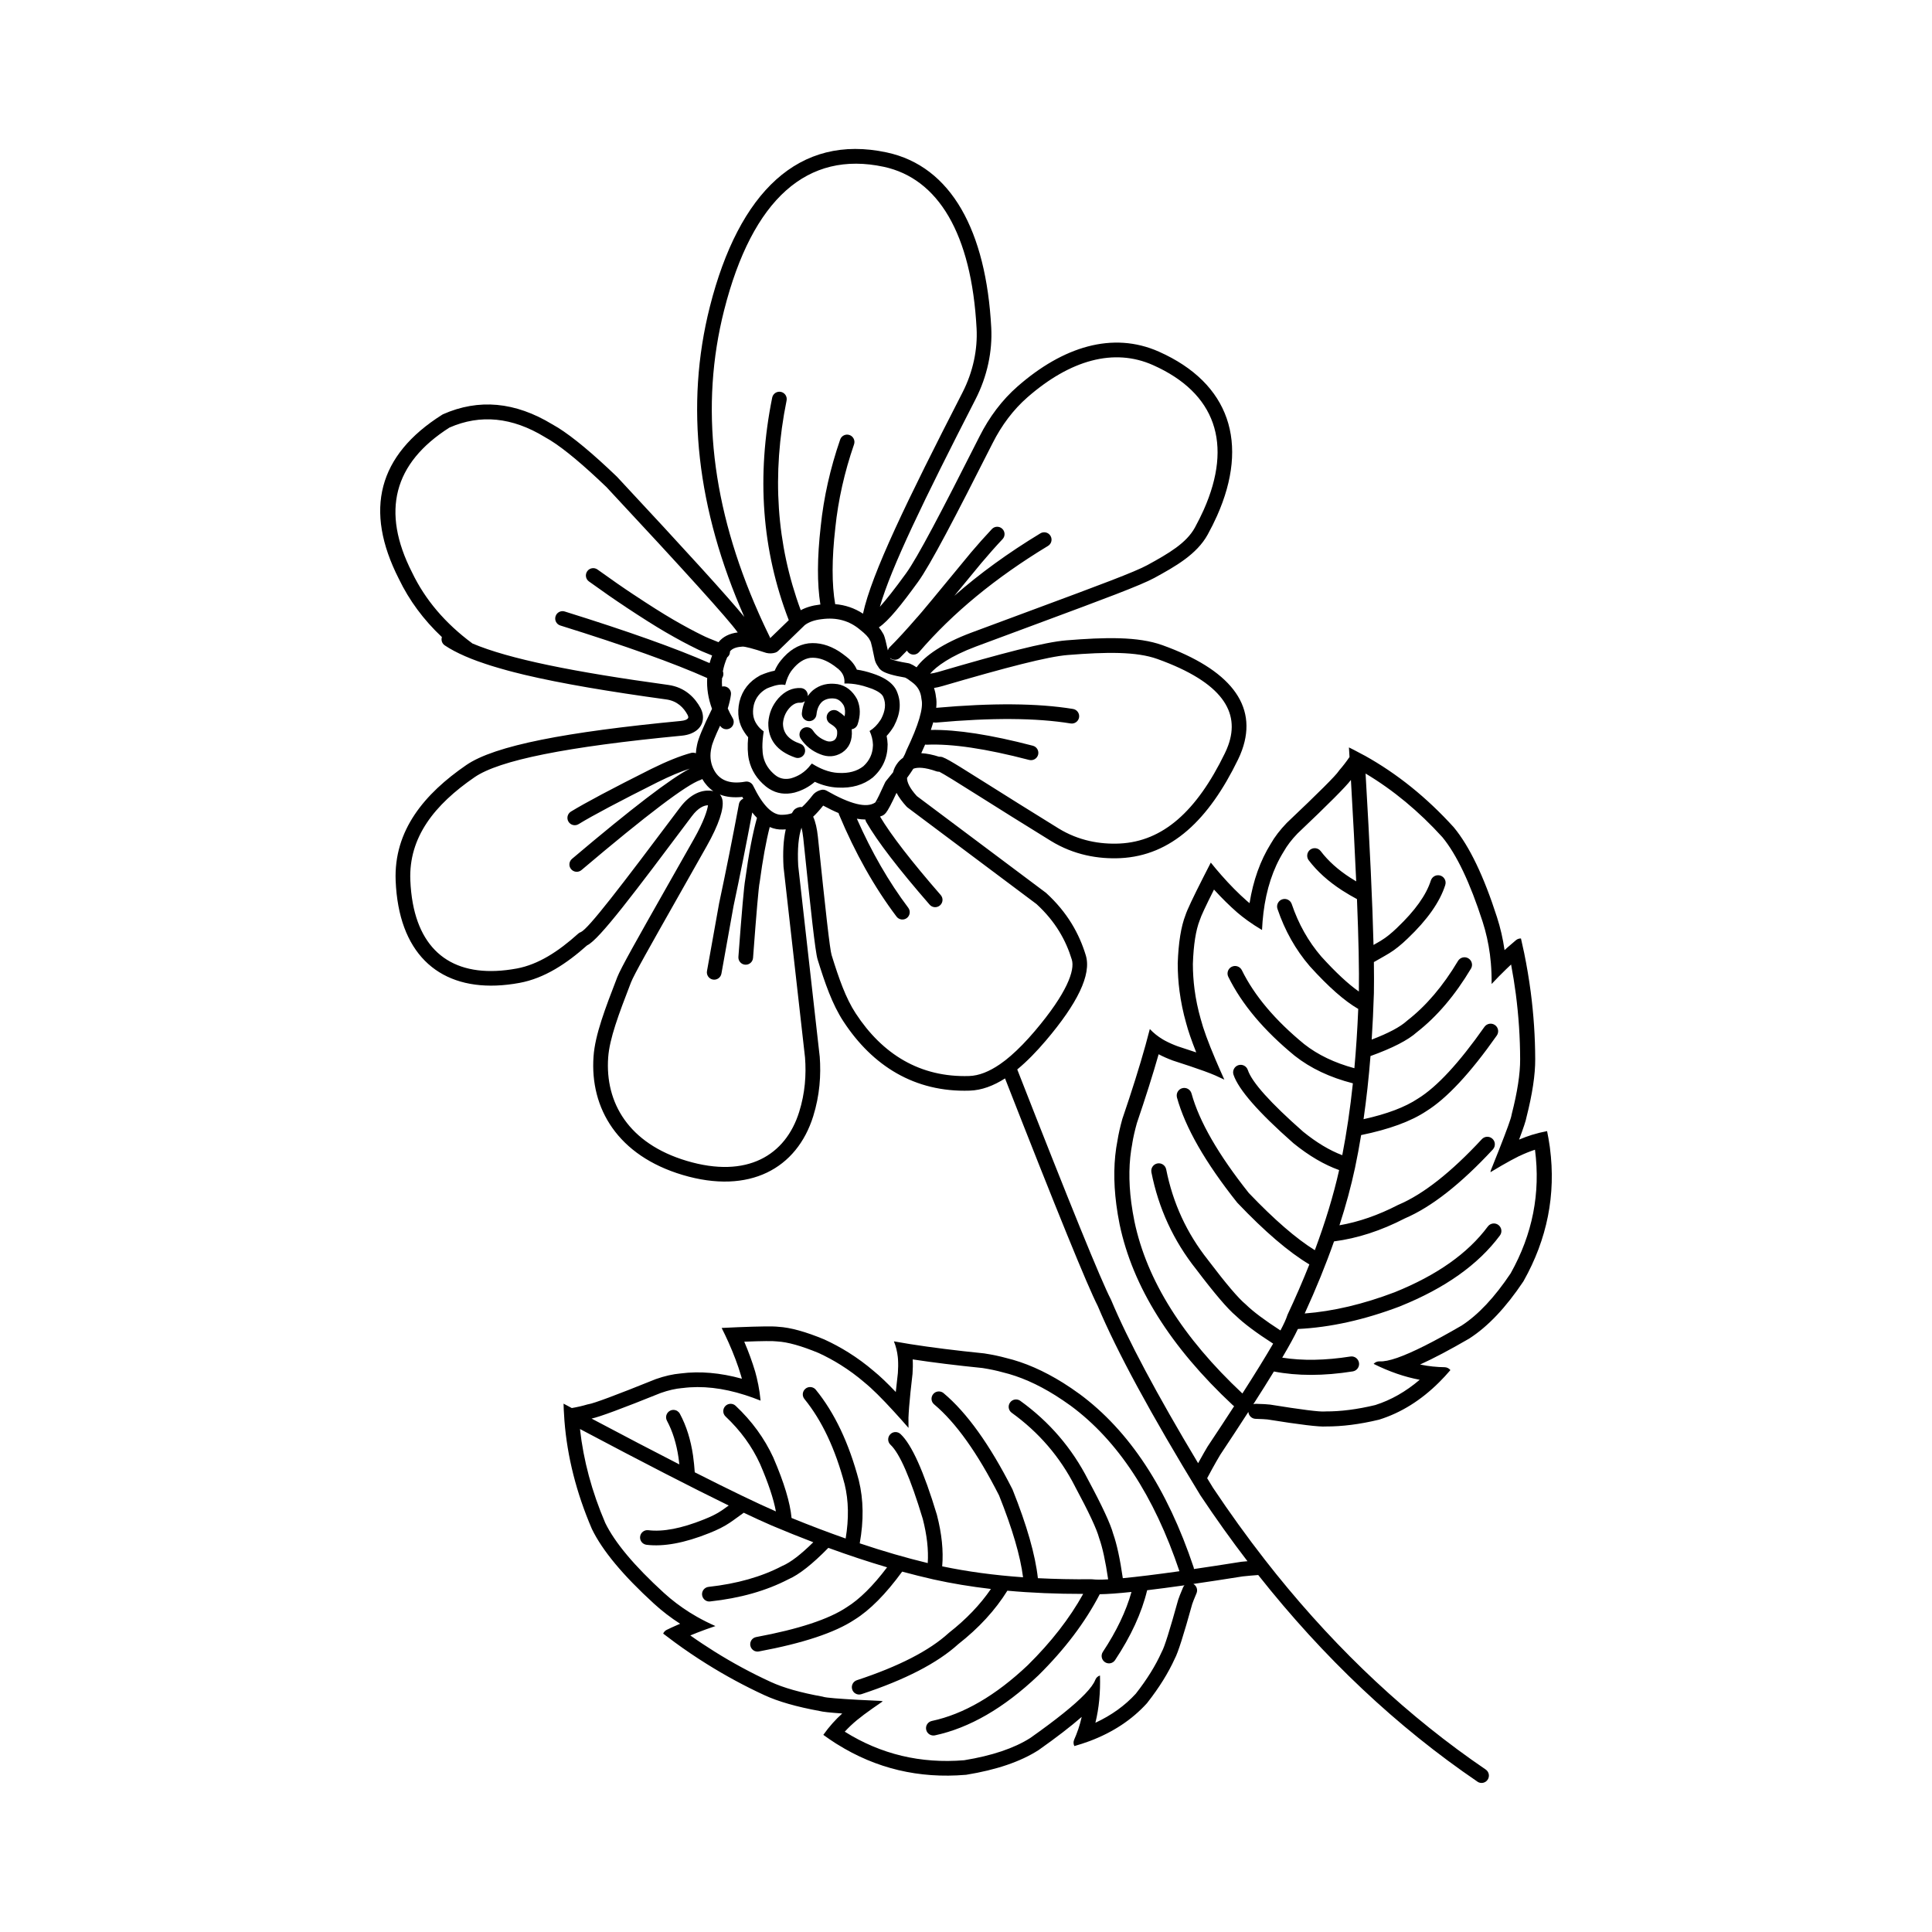 <?xml version="1.0" encoding="UTF-8"?>
<!-- Uploaded to: ICON Repo, www.iconrepo.com, Generator: ICON Repo Mixer Tools -->
<svg fill="#000000" width="800px" height="800px" version="1.1" viewBox="144 144 512 512" xmlns="http://www.w3.org/2000/svg">
 <g>
  <path d="m297.95 391.01-0.008 0.008z"/>
  <path d="m328.72 341.41 0.004-0.035 0.012-0.066z"/>
  <path d="m361.2 304.23 0.012-0.004h0.027z"/>
  <path d="m379.23 341.25c-0.031-0.762-0.113-1.504-0.262-2.219-0.039 0.039-0.078 0.07-0.121 0.109 0.039-0.035 0.082-0.074 0.121-0.109 0.723-0.777 1.371-1.652 1.953-2.633l0.035-0.082c1.664-3.164 1.922-6.129 0.789-8.914-0.496-1.305-1.492-2.41-2.973-3.336-0.973-0.613-2.16-1.141-3.559-1.594-1.406-0.48-2.781-0.816-4.137-1.008-0.535-1.246-1.426-2.375-2.676-3.344-0.715-0.582-1.422-1.102-2.129-1.551-2.656-1.664-5.309-2.348-7.949-2.082l-0.059 0.004c-2.754 0.359-5.195 1.879-7.32 4.527-0.629 0.758-1.18 1.668-1.652 2.727-1.145 0.211-2.391 0.609-3.734 1.191-0.051 0.023-0.102 0.055-0.152 0.078-2.844 1.551-4.648 3.844-5.426 6.875l-0.016 0.047c-0.695 3.148-0.242 5.883 1.371 8.207 0.281 0.43 0.59 0.848 0.934 1.227-0.211 2.332-0.148 4.328 0.207 5.996l0.016 0.035c0.625 2.754 2.102 5.074 4.43 6.981h0.004c0.316 0.254 0.629 0.48 0.961 0.684 1.988 1.25 4.227 1.57 6.711 0.965l0.07-0.023c2.008-0.566 3.762-1.508 5.269-2.816-0.32-0.145-0.641-0.305-0.953-0.469 0.316 0.164 0.641 0.32 0.949 0.461l0.004 0.008c2.035 0.926 4.051 1.434 6.031 1.52 3.75 0.211 6.867-0.695 9.352-2.68 0.023-0.031 0.059-0.051 0.082-0.082 2.555-2.316 3.824-5.199 3.828-8.629zm-6.418 5.801c-1.691 1.34-3.906 1.938-6.633 1.777l-0.023 0.004c-1.23-0.059-2.5-0.34-3.793-0.84-1.004-0.391-2.027-0.906-3.07-1.559-0.043-0.031-0.094-0.055-0.133-0.09-0.109 0.094-0.211 0.203-0.297 0.316-0.742 0.992-1.609 1.801-2.602 2.434 0 0 0.004-0.004 0.004 0-0.812 0.512-1.688 0.895-2.648 1.172-1.398 0.328-2.637 0.145-3.723-0.531-0.176-0.117-0.344-0.234-0.512-0.367-1.617-1.332-2.656-2.926-3.09-4.809-0.156-0.719-0.242-1.535-0.25-2.441l-0.004-0.012c-0.016-1.238 0.098-2.676 0.348-4.281-0.762-0.535-1.367-1.145-1.801-1.824l-0.043-0.059c-0.418-0.613-0.707-1.277-0.859-2.012l-0.004 0.004c-0.191-0.934-0.164-1.965 0.082-3.09 0.48-1.91 1.625-3.367 3.426-4.375 0.27-0.117 0.527-0.227 0.789-0.32 1.738-0.668 3.109-0.871 4.113-0.613 0.391-1.512 0.898-2.711 1.523-3.606l-0.004 0.004c0.109-0.152 0.223-0.301 0.344-0.438l0.035-0.051c1.457-1.816 3.039-2.859 4.738-3.102 1.758-0.168 3.586 0.336 5.5 1.535 0.566 0.344 1.141 0.766 1.727 1.25l0.035 0.023c0.09 0.07 0.168 0.129 0.246 0.203 1.176 1.012 1.684 2.281 1.539 3.789 1.254-0.043 2.547 0.078 3.867 0.359 0.773 0.164 1.566 0.383 2.356 0.656l0.035 0.016c1.141 0.363 2.051 0.758 2.727 1.18 0.715 0.441 1.168 0.922 1.359 1.422l0.012 0.059c0.699 1.676 0.492 3.562-0.605 5.664-0.078 0.117-0.145 0.23-0.215 0.348h-0.004c-0.781 1.219-1.73 2.184-2.859 2.879 0.551 1.133 0.852 2.352 0.898 3.656 0 0.102-0.004 0.191-0.012 0.285-0.082 2.121-0.922 3.922-2.519 5.383zm5.184-7.102c0.023-0.023 0.051-0.043 0.074-0.074h0.004c-0.023 0.027-0.047 0.047-0.078 0.074z"/>
  <path d="m371.13 329.28c-1.227-2.242-2.938-3.57-5.152-3.977l-0.062-0.004c-2.465-0.363-4.606 0.156-6.41 1.574-0.031 0.027-0.055 0.047-0.086 0.07-0.527 0.457-0.98 0.984-1.363 1.543 0-0.035 0.016-0.059 0.016-0.094 0.059-1.074-0.758-1.988-1.836-2.055-2.234-0.121-4.227 0.789-5.973 2.731l-0.02 0.027c-1.578 1.816-2.457 3.93-2.629 6.348-0.004 0.031-0.004 0.059-0.004 0.094-0.094 4.481 2.301 7.562 7.172 9.234 1.012 0.344 2.121-0.195 2.477-1.211 0.344-1.02-0.195-2.125-1.211-2.477-3.066-1.047-4.574-2.859-4.551-5.426 0.129-1.52 0.68-2.856 1.672-3.996 0.91-1.012 1.859-1.492 2.848-1.434 0.488 0.023 0.934-0.137 1.293-0.41-0.414 0.945-0.688 1.992-0.809 3.16-0.102 1.066 0.676 2.023 1.75 2.125 1.066 0.109 2.012-0.68 2.121-1.742 0.148-1.5 0.668-2.652 1.566-3.457 0.914-0.699 2.035-0.949 3.359-0.762 0.953 0.176 1.742 0.82 2.352 1.918 0.324 0.828 0.383 1.742 0.184 2.762-0.508-0.477-1.094-0.934-1.797-1.371-0.914-0.562-2.117-0.281-2.676 0.633-0.566 0.914-0.285 2.109 0.629 2.676 1.195 0.734 1.812 1.398 1.852 1.984l0.004 0.031c0.094 1.168-0.184 1.973-0.809 2.41-0.676 0.391-1.41 0.43-2.215 0.102l-0.039-0.016c-1.406-0.551-2.527-1.438-3.344-2.676-0.594-0.895-1.801-1.145-2.695-0.551-0.898 0.59-1.141 1.801-0.551 2.695 1.273 1.922 3 3.301 5.172 4.144 2.008 0.82 3.906 0.703 5.703-0.375l0.082-0.051c1.922-1.277 2.781-3.266 2.578-5.969-0.004-0.078-0.023-0.152-0.035-0.227 0.715-0.098 1.344-0.582 1.59-1.312 0.789-2.344 0.762-4.512-0.078-6.488-0.02-0.07-0.051-0.121-0.074-0.184z"/>
  <path d="m369.73 337.47v0.027l-0.004 0.008z"/>
  <path d="m361.39 343.9-0.02-0.016h-0.016z"/>
  <path d="m547.92 396.55c-0.266-1.277-0.547-2.559-0.848-3.844-0.473-0.02-0.953 0.137-1.348 0.469-0.738 0.625-1.48 1.254-2.211 1.898-0.262 0.234-0.523 0.48-0.789 0.719 0.031 0.211 0.059 0.414 0.09 0.621-0.031-0.207-0.059-0.41-0.09-0.621-0.43-3.008-1.102-5.934-2.016-8.754-3.492-10.863-7.297-18.781-11.414-23.758-0.02-0.023-0.039-0.051-0.059-0.07-7.16-7.887-15.031-14.219-23.625-18.996l0.004 0.012c-0.922-0.508-1.852-1.004-2.781-1.477-0.449-0.234-0.898-0.457-1.352-0.676 0.055 0.852 0.102 1.699 0.156 2.539-0.875 1.285-1.766 2.434-2.66 3.457-0.07 0.082-0.129 0.156-0.184 0.246-0.766 1.191-5.348 5.766-13.75 13.73l-0.062 0.062c-1.75 1.82-3.168 3.656-4.227 5.519-2.769 4.461-4.644 9.691-5.606 15.719-0.223-0.176-0.438-0.363-0.656-0.543-2.281-2.004-4.555-4.297-6.832-6.894-0.93-1.055-1.859-2.156-2.785-3.316-0.02 0.055-0.051 0.102-0.074 0.152-0.688 1.34-1.324 2.582-1.91 3.734-2.723 5.359-4.297 8.695-4.715 10.012-1.188 3.047-1.879 7.324-2.066 12.855l0.004 0.078c0 2.434 0.156 4.867 0.477 7.273 0.375 2.828 0.953 5.644 1.75 8.438 0.523 1.996 1.406 4.582 2.672 7.758v-0.004 0.004-0.004 0.004l0.008 0.008c-1.457-0.492-3.102-1.031-4.926-1.625-1.191-0.438-2.332-0.945-3.398-1.516-0.191-0.117-0.379-0.211-0.566-0.324-1.273-0.762-2.414-1.672-3.414-2.731-0.355 1.391-0.742 2.844-1.168 4.367-1.543 5.543-3.57 11.996-6.082 19.359-0.012 0.023-0.023 0.07-0.035 0.102-0.594 2.129-1.02 4.043-1.293 5.75-1.004 5.125-1.102 10.781-0.297 16.965 0.223 1.711 0.512 3.457 0.875 5.254l0.004 0.02c3.457 16.457 13.445 32.406 29.977 47.855 0.113 0.113 0.234 0.191 0.363 0.27-2.117 3.266-4.473 6.856-7.066 10.746-0.02 0.035-0.035 0.062-0.055 0.102-0.301 0.48-0.586 0.98-0.867 1.48-0.527 0.91-1.047 1.844-1.559 2.785-10.957-18.281-18.648-32.719-23.051-43.25-0.023-0.043-0.043-0.098-0.07-0.148-2.617-5.047-10.887-25.359-24.809-60.949 2.582-2.129 5.113-4.738 7.578-7.637 8.34-9.816 12.145-17.492 10.586-22.609-1.742-5.723-4.852-11.355-10.516-16.531-0.043-0.039-0.094-0.078-0.145-0.113l-34.109-25.551c-1.949-2.148-2.613-3.695-2.602-4.82 0.641-0.867 1.188-1.672 1.664-2.426 1.121-0.434 3.008-0.422 6.176 0.699 0.227 0.078 0.469 0.098 0.707 0.09 0.582 0.301 1.723 0.961 3.59 2.109 1.82 1.117 4.223 2.633 7.168 4.488 4.762 3 11.027 6.945 18.785 11.719 6.141 3.777 12.652 4.859 18.453 4.586 13.512-0.664 23.414-10.16 31.168-26.117 0.41-0.836 0.762-1.668 1.059-2.5 4.348-12.078-3.426-21.461-21.105-27.828-6.481-2.328-15.23-2.102-25.426-1.277-5.797 0.457-17.141 3.449-33.969 8.375-0.879 0.254-1.59 0.395-2.156 0.453 1.637-1.902 5.367-4.656 12.148-7.188 6.481-2.426 12.422-4.625 17.605-6.539 15.98-5.938 26.047-9.664 29.691-11.652 5.473-3 11.211-6.195 14.117-11.477 0.922-1.672 1.746-3.332 2.477-4.965 8.582-19.258 3.359-35.156-15.395-43.504-12.316-5.481-25.5-1.254-37.418 9.164-4.172 3.641-7.551 8.176-10.109 13.254-10.145 20.078-16.453 32.121-19.469 36.289-3.055 4.223-5.352 7.106-6.965 8.906 2.961-10.367 11.695-28.359 25.332-54.961 3.172-6.184 4.512-12.828 4.188-19.008-1.363-25.598-10.555-42.773-27.684-46.445-23.332-5.012-39.199 10.562-46.879 40.848-6.66 26.262-3.414 53.742 9.117 82.242-0.004 0.004-0.012-0.004-0.016-0.012 0.031 0.078 0.074 0.164 0.102 0.242-0.031-0.078-0.074-0.168-0.102-0.246-4.148-5.094-15.379-17.453-33.691-37.094-0.023-0.031-0.043-0.051-0.07-0.07-6.402-6.144-11.598-10.461-15.578-12.961-0.543-0.336-1.062-0.641-1.555-0.91-9.824-5.953-19.469-6.84-28.941-2.652-0.09 0.035-0.172 0.082-0.25 0.145-16.934 10.695-20.742 25.195-11.445 43.477 2.742 5.703 6.535 10.84 11.395 15.414l0.012 0.004c-0.254 0.801 0.016 1.703 0.754 2.203 1.484 1 3.281 1.953 5.383 2.867 0.004-0.004 0.004 0 0.016 0.012 0.082 0.035 0.168 0.062 0.25 0.098 0.355 0.148 0.703 0.301 1.074 0.449 0.145 0.059 0.277 0.109 0.422 0.172 1.004 0.395 2.062 0.781 3.188 1.152 0.156 0.059 0.324 0.117 0.488 0.168 0.418 0.137 0.852 0.281 1.277 0.418 0.184 0.055 0.363 0.117 0.543 0.168 0.523 0.164 1.055 0.324 1.594 0.477 0.082 0.023 0.164 0.051 0.246 0.07 0.633 0.191 1.273 0.367 1.934 0.547 0.176 0.055 0.348 0.094 0.523 0.145 0.5 0.133 1.02 0.27 1.543 0.402 0.207 0.055 0.414 0.109 0.621 0.152 0.566 0.148 1.141 0.281 1.73 0.434 0.098 0.016 0.203 0.043 0.309 0.07l-0.004 0.004c9.855 2.332 22.395 4.438 37.551 6.523 2.941 0.398 4.644 2.199 5.664 4.098 0.129 0.246 0.176 0.438 0.188 0.566 0.004 0.012 0.207 0.832-2.027 1.047-30.32 2.906-49.254 6.496-56.805 11.684-11.051 7.59-19.254 17.285-18.715 30.688 0.098 2.332 0.336 4.535 0.723 6.609 3.039 16.5 15.07 23.578 32.102 20.43 6.613-1.219 12.48-5.106 17.898-9.938 0.02-0.012 0.043-0.02 0.059-0.031 3.188-1.535 12.316-13.672 27.691-34.18 1.711-2.289 3.238-2.902 4.301-2.926-0.172 1.293-1.059 4.223-3.731 8.945-2.785 4.934-5.258 9.309-7.5 13.238-7.449 13.152-11.875 20.965-12.809 23.371-3.211 8.309-5.891 15.277-6.293 21.004-0.992 13.816 6.453 26.297 23.598 31.41 17.73 5.277 30.297-1.719 34.617-15.551 1.73-5.543 2.098-10.898 1.723-15.863l-0.016-0.074-5.684-50.461c-0.246-4.469 0.098-7.773 0.871-10.086 0.172 0.684 0.344 1.586 0.469 2.75 2.008 19.344 3.18 30.184 3.797 32.168 1.93 6.215 3.856 11.871 6.844 16.43 7.695 11.773 18.879 18.824 33.445 18.348 3.203-0.094 6.336-1.289 9.391-3.242v0.004l-0.004 0.004c13.703 35.016 21.898 55.117 24.574 60.309 5.004 11.941 14.074 28.68 27.219 50.207l0.043 0.059c4.012 6.016 8.145 11.805 12.41 17.367h-0.004c-0.566 0.051-1.121 0.098-1.676 0.152-0.035 0.004-0.062 0.02-0.102 0.02-4.5 0.715-8.633 1.352-12.395 1.898-0.012-0.145-0.039-0.285-0.082-0.43-6.992-20.91-17.078-36.246-30.27-45.977l-0.012-0.004c-1.445-1.055-2.879-2.023-4.305-2.922-5.152-3.219-10.203-5.426-15.16-6.609-1.617-0.449-3.492-0.848-5.617-1.18-0.039-0.012-0.074-0.012-0.109-0.02-7.547-0.762-14.09-1.586-19.621-2.457-1.523-0.242-2.977-0.496-4.344-0.738 0.531 1.312 0.871 2.695 1.027 4.129 0.023 0.211 0.039 0.422 0.055 0.629 0.074 1.188 0.059 2.391-0.031 3.637-0.223 1.855-0.402 3.539-0.555 5.027-2.297-2.406-4.231-4.25-5.801-5.519-2.144-1.84-4.398-3.492-6.762-4.973-2.004-1.25-4.09-2.383-6.25-3.371l-0.07-0.039c-4.973-2.07-9.055-3.199-12.234-3.379-1.332-0.168-4.93-0.121-10.785 0.113-1.258 0.055-2.613 0.117-4.082 0.188-0.055 0-0.109 0.004-0.164 0.004 0.648 1.289 1.254 2.559 1.816 3.812 1.371 3.07 2.488 6.016 3.324 8.852 0.078 0.262 0.152 0.531 0.223 0.793h-0.004c-5.723-1.578-11.121-2.051-16.203-1.398-2.082 0.184-4.289 0.684-6.602 1.5l-0.082 0.031c-10.469 4.223-16.395 6.426-17.75 6.621-0.094 0.016-0.195 0.031-0.289 0.059-1.27 0.383-2.652 0.703-4.148 0.961-0.723-0.391-1.453-0.777-2.184-1.168 0.012 0.492 0.02 0.973 0.051 1.473l-0.004 0.004c0.043 1.02 0.109 2.031 0.188 3.059 0.742 9.543 3.164 19.09 7.254 28.629 0.012 0.031 0.02 0.059 0.035 0.078 2.742 5.668 8.215 12.254 16.434 19.758 2.137 1.957 4.441 3.731 6.938 5.332 0.172 0.109 0.344 0.223 0.516 0.324-0.172-0.102-0.344-0.215-0.516-0.324-0.32 0.137-0.633 0.27-0.953 0.414-0.871 0.379-1.727 0.766-2.578 1.188-0.453 0.211-0.781 0.574-0.965 1.004 1.012 0.781 2.035 1.555 3.059 2.301 2.769 2.031 5.598 3.945 8.477 5.742 4.949 3.094 10.047 5.856 15.316 8.285 3.637 1.676 8.5 3.074 14.602 4.184 0.754 0.215 2.75 0.434 5.992 0.66l0.004 0.004c-0.914 0.828-1.777 1.703-2.59 2.609 0 0.004 0 0.004 0.004 0.004h-0.004c-0.84 0.945-1.629 1.93-2.352 2.957-0.023 0.031-0.043 0.07-0.062 0.094 1.062 0.777 2.129 1.5 3.203 2.195 0.152 0.09 0.305 0.188 0.449 0.277 10.309 6.453 21.672 9.16 34.094 8.113 0.055-0.004 0.102-0.016 0.152-0.016 7.981-1.301 14.355-3.469 19.125-6.527l0.074-0.051c4.648-3.277 8.438-6.199 11.371-8.754h0.004c-0.262 1.152-0.574 2.273-0.941 3.356-0.004 0.004-0.012 0.004-0.012 0.004-0.309 0.922-0.66 1.805-1.047 2.68-0.25 0.562-0.211 1.188 0.055 1.691 1.383-0.395 2.723-0.836 4.012-1.309 6.199-2.328 11.281-5.688 15.242-10.07 0.035-0.035 0.059-0.062 0.082-0.109 3.129-3.984 5.559-7.891 7.281-11.699 0.82-1.477 2.356-6.293 4.613-14.445 0.133-0.43 0.516-1.391 1.141-2.875 0.375-0.891 0.043-1.902-0.754-2.406-0.035-0.02-0.062-0.039-0.09-0.055 3.945-0.57 8.309-1.238 13.078-1.996 1.352-0.145 2.727-0.266 4.117-0.367 17.363 21.957 36.723 40.207 58.094 54.758 0.023 0.016 0.039 0.031 0.062 0.051 0.879 0.547 2.047 0.316 2.637-0.555 0.609-0.891 0.379-2.102-0.512-2.711-20.344-13.855-38.859-31.133-55.543-51.828-0.984-1.234-1.973-2.484-2.957-3.738-4.738-6.082-9.324-12.441-13.762-19.094-0.531-0.867-1.031-1.699-1.551-2.543 0.453-0.852 0.906-1.699 1.367-2.535 0.688-1.25 1.391-2.481 2.102-3.672 2.746-4.133 5.231-7.91 7.449-11.359 0 0.039 0.012 0.074 0.016 0.109 0.121 0.961 0.93 1.707 1.918 1.727 1.652 0.055 2.707 0.109 3.164 0.168 8.582 1.379 13.727 1.996 15.449 1.855 4.289 0.016 8.965-0.57 14.027-1.789 0.043-0.004 0.09-0.023 0.133-0.035 5.789-1.82 11.086-5.137 15.898-9.934 1-0.992 1.977-2.055 2.938-3.18-0.355-0.461-0.922-0.758-1.555-0.766-0.973-0.012-1.953-0.062-2.941-0.172l-0.004-0.004c-0.004 0.004-0.012 0.012-0.012 0.012-1.172-0.121-2.348-0.297-3.527-0.547l-0.004-0.012 0.004 0.012c3.637-1.648 7.977-3.945 13.023-6.875l0.07-0.051c4.894-3.144 9.645-8.172 14.254-15.059 0.031-0.043 0.055-0.09 0.078-0.129 6.277-11.148 8.605-22.906 6.992-35.277-0.031-0.176-0.051-0.355-0.074-0.535-0.184-1.301-0.414-2.609-0.684-3.93-0.035 0.012-0.07 0.016-0.109 0.023-1.27 0.234-2.523 0.551-3.758 0.93l-0.012 0.004 0.004-0.012c-1.195 0.375-2.371 0.809-3.543 1.305 1.172-3.129 1.82-5.086 1.945-5.875 1.57-6.164 2.348-11.301 2.328-15.41-0.016-5.949-0.414-11.883-1.188-17.82-0.453-3.449-1.035-6.906-1.738-10.352zm-169.11-45.586c-0.109 0.145-0.203 0.285-0.281 0.449-1.258 2.793-2.117 4.551-2.574 5.258-0.023 0.004-0.051 0.02-0.07 0.031-2.238 1.496-6.523 0.438-12.828-3.164-0.422-0.242-0.922-0.316-1.387-0.215-0.773 0.176-1.438 0.527-1.996 1.055-0.07 0.074-0.129 0.137-0.195 0.215-1.094 1.422-2.082 2.504-2.938 3.281-0.156-0.016-0.32-0.02-0.488-0.004-0.531 0.059-0.984 0.266-1.352 0.531-0.184 0.129-0.336 0.297-0.453 0.48-0.145 0.207-0.27 0.418-0.398 0.633-0.707 0.25-1.531 0.402-2.5 0.418h-0.059c-2.566 0.129-5.137-2.43-7.703-7.723-0.383-0.781-1.234-1.215-2.098-1.059-4.262 0.762-7.098-0.434-8.516-3.598-0.738-1.652-0.887-3.445-0.441-5.387 0.012-0.039 0.016-0.074 0.02-0.098 0.164-0.945 0.93-2.863 2.281-5.75 0.551 0.914 1.73 1.215 2.648 0.68 0.934-0.547 1.238-1.746 0.695-2.66-0.512-0.875-0.941-1.727-1.312-2.578 0.402-1.32 0.699-2.535 0.84-3.66 0.152-1.055-0.59-2.043-1.656-2.188-0.234-0.035-0.469-0.016-0.688 0.039-0.059-0.742-0.062-1.48-0.012-2.219 0.062-0.09 0.121-0.191 0.172-0.301 0.242-0.508 0.234-1.059 0.051-1.535 0.227-1.238 0.609-2.465 1.141-3.695 0.27-0.203 0.492-0.488 0.625-0.82 0.078-0.23 0.117-0.469 0.117-0.688 0.031-0.059 0.055-0.113 0.082-0.168 0.59-0.66 1.578-1.047 2.973-1.137 0.148-0.012 0.285-0.023 0.41-0.07-0.07 0.031-0.129 0.035-0.172 0.035 0.699-0.023 2.762 0.508 6.176 1.629 0.062 0.023 0.121 0.039 0.184 0.055 0.82 0.184 1.609 0.156 2.363-0.082 0.285-0.094 0.547-0.246 0.762-0.461l7.051-6.84c1.105-0.828 2.574-1.344 4.414-1.559l0.055-0.004c3.945-0.543 7.344 0.391 10.184 2.801l0.062 0.051c1.34 1.055 2.168 1.934 2.504 2.672 0.055 0.113 0.113 0.215 0.188 0.324 0.215 0.566 0.59 2.18 1.121 4.856 0.016 0.051 0.031 0.094 0.039 0.148 0.172 0.621 0.477 1.207 0.887 1.758 0.203 0.391 0.508 0.727 0.926 1.023 0.973 0.699 3.055 1.312 6.199 1.844 0.453 0.207 1.047 0.602 1.805 1.195l0.07 0.055c1.453 1.055 2.269 2.481 2.445 4.297 0.004 0.078 0.02 0.164 0.035 0.246 0.543 2.281-0.793 6.766-3.969 13.426-0.035 0.078-0.07 0.152-0.094 0.227-0.168 0.523-0.457 1.133-0.852 1.824-0.492 0.34-0.953 0.746-1.352 1.266-0.66 0.832-1.066 1.691-1.277 2.566-0.57 0.715-1.18 1.477-1.863 2.293zm-2.578 5.566c0.359-0.211 0.781-0.227 1.254-0.074-0.41-0.117-0.848-0.094-1.254 0.074zm-0.773-41.953c-0.316-0.152-0.551-0.34-0.703-0.566 0.188 0.238 0.422 0.434 0.703 0.566zm15.766 30.906 0.004-0.004-0.004 0.004zm1.348 2.883c0.016 0 0.035 0.012 0.055 0.02-0.301-0.047-0.398-0.145-0.055-0.02zm2.242-1.902c-0.016-0.152-0.035-0.309-0.078-0.457 0.016 0.055 0.062 0.227 0.078 0.457zm-0.016 0.324c0-0.023 0.012-0.043 0.012-0.062-0.004 0.008-0.012 0.039-0.012 0.062zm32.145-29.203c10.312-0.828 18.23-0.941 23.797 1.062 17.293 6.219 21.91 14.105 18.762 22.848-0.246 0.688-0.547 1.398-0.895 2.117-7.519 15.457-16.457 23.363-27.852 23.93-5.18 0.246-10.879-0.719-16.23-4.004-7.738-4.773-13.988-8.707-18.75-11.703-2.941-1.859-5.359-3.371-7.199-4.508-2.199-1.352-3.871-2.344-4.734-2.641 0.266 0.094-0.289-0.191-1.012-0.152-1.629-0.527-3.211-0.859-4.684-0.934 0.359-0.789 0.699-1.547 1.02-2.277 0.137 0.023 0.285 0.039 0.43 0.031 6.672-0.297 15.723 1.055 27.133 4.035 1.043 0.27 2.106-0.344 2.387-1.387 0.266-1.043-0.359-2.106-1.398-2.375-11.109-2.902-20.121-4.301-27.031-4.191 0.242-0.703 0.457-1.379 0.645-2.023 0.234 0.074 0.492 0.109 0.754 0.078 14.66-1.328 26.539-1.254 35.645 0.234 1.059 0.168 2.062-0.551 2.238-1.613 0.168-1.059-0.551-2.062-1.613-2.231-9.352-1.531-21.43-1.617-36.246-0.301 0.121-1.145 0.094-2.141-0.082-2.988-0.09-0.809-0.262-1.559-0.496-2.277 0.688-0.102 1.426-0.266 2.223-0.5 16.992-4.969 27.887-7.805 33.191-8.23zm-39.645-19.395c3.242-4.488 9.727-16.91 19.785-36.812 2.367-4.684 5.453-8.812 9.199-12.09 11.312-9.883 22.902-13.152 33.27-8.535 16.586 7.375 21.234 20.859 13.441 38.371-0.684 1.523-1.461 3.09-2.332 4.684-2.254 4.109-6.867 6.809-12.574 9.934-3.312 1.816-12.965 5.402-29.184 11.418-5.211 1.922-11.086 4.102-17.609 6.539-7.359 2.762-12.234 6.098-14.391 9.145-0.648-0.438-1.234-0.762-1.75-0.969-0.133-0.055-0.266-0.09-0.402-0.113-2.562-0.418-4.133-0.801-4.727-1.156-0.035-0.051-0.059-0.094-0.098-0.145-0.031-0.039-0.059-0.082-0.074-0.117 0.754 0.684 1.93 0.68 2.672-0.059 0.586-0.574 1.195-1.207 1.836-1.871 0.109 0.223 0.262 0.418 0.469 0.594 0.809 0.699 2.035 0.605 2.742-0.207 8.898-10.355 20.285-19.73 34.164-28.129 0.922-0.555 1.211-1.75 0.648-2.676-0.555-0.922-1.75-1.211-2.668-0.656-8.508 5.152-16.109 10.668-22.805 16.555 2.004-2.422 4.418-5.352 7.258-8.809l-0.016 0.023c1.855-2.199 3.695-4.281 5.539-6.238 0.734-0.777 0.695-2.016-0.09-2.746-0.781-0.738-2.016-0.703-2.75 0.09-1.879 2.004-3.777 4.133-5.676 6.371l-0.016 0.031c-8.793 10.691-13.473 16.336-14.051 16.93 0 0 0.004 0 0-0.012-0.035 0.043-0.074 0.082-0.109 0.121-2.75 3.18-5.156 5.801-7.223 7.863-0.242 0.246-0.398 0.527-0.488 0.84-0.461-2.16-0.82-3.543-1.086-4.144-0.082-0.176-0.184-0.336-0.281-0.488-0.254-0.461-0.594-0.961-1.012-1.469 2.531-1.668 6.019-6.035 10.387-12.066zm-51.395-71.992c7.504-29.578 22.117-42.32 42.293-37.996 14.402 3.086 23.273 17.707 24.609 42.852 0.289 5.492-0.895 11.445-3.766 17.027-14.637 28.539-24.055 47.941-26.336 58.547-2.234-1.465-4.688-2.301-7.371-2.523-0.914-5.25-0.906-11.973 0.031-20.18v-0.023c0.766-7.391 2.426-14.77 4.969-22.145 0.348-1.012-0.191-2.125-1.211-2.477-1.008-0.344-2.121 0.188-2.469 1.211-2.637 7.656-4.359 15.316-5.156 23.012l0.004-0.016c-0.949 8.289-0.973 15.188-0.09 20.723-0.062 0.012-0.129 0.012-0.195 0.016-1.918 0.223-3.59 0.719-5.012 1.484-6.453-17.441-7.723-35.969-3.75-55.57 0.211-1.055-0.469-2.082-1.52-2.293-1.055-0.211-2.078 0.469-2.293 1.52-4.207 20.809-2.746 40.469 4.394 58.98l-4.922 4.762c-0.02-0.09-0.051-0.168-0.082-0.242-0.383-0.789-0.758-1.574-1.133-2.352-0.188-0.406-0.379-0.797-0.566-1.207-0.234-0.508-0.473-1.02-0.699-1.52-0.191-0.434-0.391-0.867-0.582-1.301-12.465-28.07-15.605-54.848-9.148-80.289zm-11.691 131.8c-15.98 21.305-24.207 32.031-26.262 33.008-0.004 0.012 0.035-0.012 0.109-0.035-0.305 0.074-0.582 0.227-0.816 0.441-5.289 4.769-10.602 8.195-16.277 9.25-15.246 2.812-24.973-3.234-27.57-17.309-0.344-1.879-0.566-3.891-0.656-6.066-0.457-11.414 6.41-20.031 17.027-27.32 6.535-4.496 24.273-8.074 54.973-11.012 3.301-0.316 5.832-2.215 5.535-5.293-0.07-0.719-0.301-1.41-0.633-2.031-1.402-2.621-4.023-5.496-8.562-6.121-25.031-3.434-42.176-6.867-51.871-10.977-7.211-5.328-12.543-11.598-16.004-18.824l-0.023-0.043c-8.211-16.137-4.898-28.918 9.922-38.355 8.207-3.598 16.621-2.754 25.25 2.496 0.035 0.02 0.059 0.031 0.082 0.051 0.453 0.242 0.93 0.527 1.426 0.832 3.723 2.328 8.68 6.469 14.875 12.41 20.715 22.207 32.254 34.984 34.648 38.348 0.035 0.051 0.082 0.098 0.133 0.148-2.219 0.281-3.91 1.125-5.078 2.559-0.004 0.004-0.012 0.023-0.023 0.031-2.027-0.789-3.457-1.391-4.269-1.82l-0.055-0.023c-2.18-1.059-4.746-2.441-7.703-4.152h0.004c-2.805-1.633-6.269-3.824-10.383-6.559h-0.012c-2.742-1.812-5.953-4.039-9.648-6.699-0.871-0.629-2.09-0.434-2.715 0.438-0.625 0.875-0.438 2.086 0.438 2.715 3.734 2.695 6.996 4.953 9.781 6.785 0 0.012 0.004 0.012 0.004 0.012h-0.004c4.184 2.769 7.703 5 10.574 6.672l0.012 0.004c3.035 1.762 5.691 3.188 7.961 4.285l-0.051-0.023c0.891 0.461 2.348 1.094 4.367 1.891-0.254 0.668-0.48 1.344-0.664 2.016-8.871-3.906-21.664-8.461-38.395-13.676-1.027-0.32-2.117 0.25-2.434 1.285-0.32 1.027 0.25 2.117 1.277 2.43 17.191 5.359 30.16 10.004 38.914 13.918-0.156 2.699 0.27 5.418 1.277 8.168-2.356 4.773-3.676 7.965-3.961 9.539-0.172 0.758-0.27 1.5-0.316 2.231-0.379-0.156-0.82-0.207-1.254-0.094-2.938 0.797-6.465 2.219-10.582 4.254h-0.004c-10.367 5.199-17.457 8.965-21.277 11.301-0.91 0.566-1.199 1.762-0.641 2.676 0.566 0.922 1.758 1.207 2.676 0.645 3.723-2.281 10.723-5.988 20.988-11.141l-0.004 0.004c3.258-1.613 6.082-2.801 8.508-3.578-5.004 2.555-15.41 10.52-31.238 23.918-0.82 0.695-0.922 1.918-0.234 2.734 0.703 0.82 1.922 0.93 2.75 0.23 17.34-14.68 27.852-22.641 31.539-23.887 0.164-0.055 0.316-0.145 0.457-0.242 0.797 1.352 1.77 2.426 2.934 3.211-2.926-0.621-6.148 0.781-8.82 4.348zm27.438 15.809 5.691 50.465c0.348 4.562 0.012 9.402-1.551 14.391-3.59 11.512-13.805 17.742-29.789 12.984-15.457-4.609-21.684-15.477-20.828-27.406 0.355-5.008 2.746-11.352 6.035-19.871 0.797-2.055 4.984-9.457 12.57-22.852 2.195-3.887 4.742-8.379 7.492-13.254 3.199-5.652 4.648-10.012 4.168-12.32-0.082-0.402-0.277-0.934-0.664-1.387 1.688 0.668 3.672 0.875 5.953 0.633 0.082 0.152 0.172 0.305 0.254 0.469-0.582 0.242-1.031 0.758-1.16 1.434-1.648 8.816-3.394 17.586-5.25 26.297l-0.012 0.062-3.203 17.891c-0.191 1.047 0.512 2.066 1.57 2.254 1.062 0.184 2.07-0.516 2.258-1.574l3.199-17.852c1.75-8.23 3.398-16.527 4.969-24.855 0.414 0.523 0.828 1.004 1.254 1.426-1.152 4.133-2.195 9.59-3.121 16.41-0.301 1.566-0.906 8.363-1.801 20.418-0.082 1.078 0.719 2.008 1.789 2.086 1.074 0.082 2.004-0.723 2.09-1.797 0.906-12.184 1.492-18.84 1.742-19.984 0.016-0.059 0.023-0.109 0.031-0.168 0.797-5.914 1.676-10.754 2.648-14.535 1.117 0.488 2.277 0.715 3.484 0.66 0.262-0.016 0.512-0.02 0.762-0.035-0.633 2.769-0.801 6.102-0.59 9.895 0.008 0.043 0.016 0.078 0.008 0.117zm49.188 55.348c-13 0.414-22.984-5.762-30.07-16.602-2.641-4.035-4.438-9.191-6.383-15.445-0.469-1.5-1.594-11.672-3.644-31.418-0.223-2.09-0.625-3.906-1.246-5.254 0.848-0.797 1.73-1.781 2.656-2.945 1.438 0.773 2.801 1.441 4.082 1.977 0.023 0.117 0.055 0.23 0.102 0.348 4.289 10.254 9.371 19.293 15.258 27.094 0.645 0.859 1.863 1.023 2.727 0.383 0.855-0.656 1.023-1.863 0.379-2.727-5.172-6.867-9.707-14.742-13.625-23.602 0.793 0.137 1.543 0.211 2.254 0.215 0.039 0.23 0.109 0.453 0.227 0.656 2.938 5.106 8.543 12.41 16.809 21.91 0.707 0.812 1.934 0.895 2.746 0.184 0.809-0.703 0.895-1.922 0.191-2.734-7.828-9-13.176-15.922-16.07-20.781 0.082-0.039 0.164-0.09 0.242-0.129 0.461-0.102 0.906-0.395 1.312-0.891 0.547-0.664 1.484-2.43 2.801-5.289 0.66 1.23 1.57 2.457 2.656 3.641 0.082 0.094 0.172 0.164 0.266 0.242l34.18 25.598c5.062 4.648 7.805 9.637 9.359 14.734 0.848 2.793-1.238 8.828-9.836 18.953-2.176 2.555-4.277 4.727-6.328 6.504-0.395 0.34-0.793 0.668-1.18 0.98-0.102 0.078-0.203 0.172-0.309 0.25-0.469 0.367-0.934 0.699-1.398 1.023-2.844 1.953-5.562 3.039-8.156 3.125zm-59.469 83.879c0.012 0.059 0.016 0.117 0.023 0.172h-0.004c-0.004-0.055-0.016-0.121-0.02-0.172zm-43.68 9.672c-0.059-0.031-0.113-0.055-0.172-0.094 0.059 0.043 0.113 0.066 0.172 0.094zm159.82 42.012c-0.684 1.605-1.105 2.691-1.285 3.262l-0.012 0.043c-2.211 7.981-3.641 12.52-4.285 13.625-0.031 0.062-0.062 0.129-0.094 0.191-1.59 3.551-3.871 7.227-6.828 11-2.887 3.168-6.461 5.731-10.715 7.711 0.48-1.938 0.82-3.965 1.023-6.078l-0.004 0.004c0.203-2.078 0.262-4.223 0.195-6.449h-0.012c-0.547 0.168-1.008 0.574-1.234 1.156-0.383 1.004-1.293 2.25-2.731 3.75-2.812 2.926-7.644 6.812-14.488 11.645-4.301 2.734-10.145 4.699-17.531 5.902-11.52 0.945-22.066-1.57-31.641-7.566-0.496 0.531-0.961 1.082-1.41 1.633 0.449-0.562 0.914-1.105 1.41-1.633 0.969-1.059 2.027-2.062 3.168-3.012l0.012-0.012c0.492-0.402 1.113-0.887 1.855-1.453v-0.004c1.285-0.961 2.961-2.148 5.019-3.547l-0.004-0.012c-0.188-0.07-0.391-0.117-0.605-0.121-2.078-0.094-3.941-0.184-5.594-0.27v0.004c-5.535-0.301-8.684-0.566-9.445-0.789-0.09-0.035-0.168-0.059-0.266-0.074-5.832-1.047-10.422-2.352-13.781-3.91-5.113-2.352-10.07-5.027-14.879-8.039-2.168-1.363-4.316-2.781-6.414-4.269l-0.004 0.004 0.004-0.004-0.004 0.004c0.523-0.211 1.031-0.422 1.555-0.625 0-0.012 0.004-0.012 0.016-0.016l-0.012 0.004c1.684-0.66 3.387-1.277 5.106-1.852-1.676-0.738-3.293-1.551-4.836-2.422h-0.004c-0.66-0.375-1.305-0.762-1.938-1.152-2.484-1.566-4.789-3.312-6.894-5.234-7.816-7.141-12.984-13.309-15.523-18.516-3.559-8.309-5.789-16.605-6.699-24.895 16.648 8.832 29.789 15.586 39.41 20.273l0.004 0.004h0.004-0.004c-1.027 0.742-1.629 1.172-1.805 1.277-0.031 0.023-0.059 0.039-0.094 0.062-1.176 0.809-2.746 1.594-4.715 2.367l-0.012 0.004c-5.891 2.367-10.785 3.305-14.688 2.828-1.059-0.129-2.035 0.629-2.164 1.703-0.09 0.766 0.285 1.492 0.898 1.875 0.234 0.156 0.508 0.25 0.801 0.289 4.551 0.551 10.082-0.473 16.586-3.078 2.215-0.871 4.023-1.789 5.438-2.742 0.336-0.211 1.523-1.059 3.582-2.559 0.043-0.035 0.094-0.082 0.148-0.113l-0.012-0.016c2.82 1.348 5.258 2.461 7.324 3.352l0.016 0.012c3.785 1.594 7.492 3.09 11.113 4.469-3.305 3.258-6.027 5.344-8.164 6.254-0.043 0.02-0.09 0.039-0.133 0.062-5.461 2.856-11.945 4.684-19.453 5.512-1.074 0.117-1.84 1.078-1.723 2.144 0.07 0.613 0.414 1.133 0.898 1.438 0.359 0.227 0.789 0.336 1.238 0.277 7.957-0.859 14.867-2.82 20.742-5.871 2.82-1.227 6.344-3.996 10.582-8.328 5.379 1.969 10.562 3.676 15.57 5.156-3.723 4.934-7.281 8.457-10.688 10.574l-0.055 0.035c-4.738 3.16-12.719 5.785-23.938 7.871-1.062 0.191-1.758 1.207-1.559 2.269 0.102 0.555 0.438 1.008 0.879 1.293 0.398 0.246 0.891 0.355 1.387 0.254 11.703-2.176 20.148-4.981 25.34-8.418 4.074-2.527 8.289-6.781 12.633-12.742l-0.012 0.004c2.848 0.773 5.629 1.461 8.34 2.078 4.789 1.059 9.84 1.898 15.184 2.519l0.004 0.004c-2.859 4.172-6.559 8.035-11.098 11.59-0.035 0.023-0.078 0.055-0.109 0.094-5.125 4.676-13.23 8.836-24.32 12.492-1.02 0.344-1.57 1.441-1.23 2.461 0.145 0.449 0.438 0.816 0.809 1.039 0.477 0.305 1.074 0.391 1.645 0.195 11.551-3.809 20.098-8.215 25.633-13.238 5.473-4.285 9.816-9.012 13.031-14.18h-0.004c6.328 0.582 13.023 0.855 20.09 0.852l0.004 0.004c-3.59 6.469-8.48 12.762-14.672 18.875-8.52 8.062-17.004 12.992-25.438 14.793-1.047 0.227-1.723 1.254-1.496 2.309 0.113 0.543 0.434 0.969 0.871 1.246 0.414 0.254 0.922 0.363 1.438 0.262 9.156-1.965 18.27-7.219 27.332-15.816l0.031-0.023c7.027-6.934 12.461-14.121 16.32-21.562l-0.012-0.004c2.012-0.023 4.816-0.223 8.41-0.602l0.012 0.004c-1.434 5.117-3.965 10.414-7.59 15.891-0.586 0.906-0.332 2.113 0.559 2.703 0.012 0.016 0.031 0.02 0.043 0.031 0.891 0.562 2.066 0.309 2.648-0.574 4.215-6.344 7.051-12.508 8.496-18.508v-0.004c2.906-0.344 6.203-0.789 9.898-1.305-0.164 0.16-0.305 0.367-0.398 0.598zm-97.973-11.988m98.379 11.379m-1.355-3.734-0.004 0.004 0.004 0.012h-0.004c-6.184 0.871-11.188 1.484-15 1.844-0.742-5.117-1.586-9.031-2.543-11.738-0.703-2.613-2.922-7.394-6.652-14.336-4.281-8.398-10.273-15.375-17.973-20.926-0.035-0.031-0.074-0.051-0.109-0.078-0.859-0.531-2.008-0.316-2.602 0.523-0.633 0.867-0.438 2.086 0.434 2.715 7.191 5.188 12.789 11.695 16.777 19.523l0.016 0.043c3.637 6.75 5.746 11.277 6.356 13.57 0.012 0.059 0.031 0.117 0.055 0.172 0.867 2.43 1.652 6.047 2.356 10.84-1.898 0.109-3.285 0.102-4.172-0.012-0.082-0.012-0.176-0.02-0.262-0.012-4.91 0.039-9.645-0.055-14.188-0.285-0.684-6.176-2.914-13.992-6.707-23.477-0.02-0.055-0.043-0.102-0.074-0.152-5.977-11.773-12.043-20.234-18.207-25.406-0.07-0.059-0.145-0.113-0.223-0.164-0.809-0.496-1.891-0.355-2.516 0.398-0.699 0.832-0.59 2.055 0.242 2.746 5.742 4.82 11.477 12.859 17.199 24.129 3.527 8.82 5.644 16.055 6.356 21.688-7.691-0.543-14.828-1.512-21.43-2.902 0.359-4.09-0.102-8.621-1.391-13.605l-0.02-0.078c-3.469-11.492-6.68-18.617-9.625-21.371-0.094-0.09-0.203-0.168-0.305-0.234-0.77-0.48-1.801-0.371-2.445 0.324-0.734 0.781-0.695 2.016 0.09 2.746 2.434 2.281 5.293 8.84 8.555 19.66 1.105 4.301 1.543 8.195 1.312 11.691v0.004c-5.727-1.383-11.738-3.121-18.023-5.231 1.082-6.012 1.008-11.559-0.223-16.602l-0.004-0.035c-2.629-9.934-6.43-17.957-11.414-24.07-0.137-0.168-0.301-0.309-0.473-0.418-0.695-0.422-1.605-0.398-2.262 0.148-0.836 0.676-0.953 1.898-0.277 2.727 4.625 5.684 8.176 13.211 10.66 22.609 1.055 4.34 1.137 9.125 0.262 14.363-4.629-1.625-9.406-3.434-14.336-5.445-0.367-4.051-1.969-9.359-4.797-15.918l-0.02-0.059c-2.356-5.117-5.691-9.699-10.004-13.75-0.098-0.09-0.195-0.172-0.301-0.234-0.773-0.477-1.797-0.367-2.445 0.32-0.738 0.781-0.699 2.016 0.082 2.75 3.941 3.711 6.988 7.891 9.125 12.551 2.199 5.078 3.598 9.285 4.211 12.605-5.004-2.18-12.172-5.644-21.504-10.371-0.09-1.367-0.234-2.832-0.453-4.41v-0.012c-0.613-4.195-1.77-7.891-3.488-11.078-0.164-0.309-0.402-0.555-0.68-0.738-0.57-0.348-1.32-0.41-1.953-0.059-0.945 0.508-1.305 1.688-0.793 2.637 1.496 2.789 2.519 6.062 3.066 9.797 0.082 0.609 0.156 1.199 0.215 1.777-6.754-3.453-14.504-7.508-23.258-12.148 1.996-0.402 8.102-2.66 18.32-6.781 2.035-0.719 3.941-1.156 5.719-1.309h0.078c5.113-0.66 10.637-0.043 16.574 1.855-0.02-0.152-0.043-0.309-0.07-0.457 0.031 0.148 0.055 0.301 0.07 0.457 1.348 0.43 2.715 0.93 4.098 1.48-0.152-1.543-0.367-3.016-0.645-4.418 0 0-0.012 0.004-0.016 0l0.004 0.004c-0.223-1.141-0.48-2.238-0.781-3.281l-0.004-0.012c-0.766-2.559-1.723-5.195-2.887-7.918l-0.004 0.004c4.793-0.188 7.66-0.211 8.613-0.078 0.055 0.004 0.109 0.016 0.168 0.016 2.734 0.148 6.387 1.176 10.965 3.074 2.004 0.93 3.93 1.965 5.789 3.133 2.199 1.379 4.305 2.922 6.301 4.633l0.039 0.039c1.965 1.586 4.566 4.156 7.828 7.731 1.195 1.301 2.469 2.734 3.832 4.297-0.012-0.801-0.016-1.688-0.016-2.656 0.031-0.777 0.09-1.781 0.188-3.016-0.004 0-0.004-0.004-0.004-0.004l0.004 0.004c0.168-2.144 0.461-4.981 0.871-8.492l0.016-0.078c0.098-1.328 0.117-2.633 0.051-3.91h-0.012c5.324 0.816 11.5 1.578 18.523 2.289 1.988 0.316 3.719 0.68 5.211 1.098l0.07 0.02c4.547 1.082 9.215 3.125 14.012 6.129 1.348 0.848 2.699 1.766 4.074 2.754 12.484 9.223 22.082 23.84 28.805 43.832zm20.887 1.035m0.781-175.79c0.055 0.035 0.109 0.062 0.156 0.098-0.051-0.031-0.102-0.062-0.156-0.098zm-4.981 127.66v0.016l-0.004-0.012c-15.797-14.805-25.328-29.992-28.602-45.574-0.344-1.691-0.621-3.356-0.84-4.981-0.754-5.75-0.656-10.98 0.266-15.684l0.004-0.082c0.25-1.551 0.656-3.324 1.211-5.32 2.332-6.859 4.254-12.941 5.766-18.254 1.16 0.613 2.387 1.152 3.676 1.629l0.074 0.031c3.453 1.105 6.215 2.043 8.297 2.793 1.195 0.434 2.16 0.816 2.894 1.133 0.898 0.41 1.727 0.781 2.469 1.137-0.875-1.938-1.668-3.738-2.375-5.406-1.938-4.566-3.223-8.098-3.867-10.602l-0.016-0.043c-0.742-2.609-1.293-5.227-1.637-7.867-0.289-2.234-0.438-4.477-0.441-6.734 0.172-5.094 0.777-8.934 1.805-11.551 0.023-0.051 0.039-0.109 0.059-0.156 0.281-0.949 1.523-3.617 3.738-8.016l0.004 0.012c2.043 2.25 4.094 4.269 6.144 6.066l0.008 0.008c0.852 0.727 1.762 1.438 2.731 2.137v0.004c1.188 0.855 2.465 1.688 3.836 2.496 0.07-1.539 0.191-3.019 0.367-4.461-0.137-0.078-0.277-0.168-0.402-0.254v-0.004c0.129 0.094 0.262 0.172 0.398 0.254 0.773-6.348 2.555-11.758 5.344-16.25l0.043-0.074c0.895-1.59 2.117-3.18 3.652-4.777 8.203-7.777 12.918-12.52 14.156-14.199 0.59 10.145 1.059 19.094 1.402 26.879-0.508-0.305-1.027-0.625-1.566-0.965-3.254-2.106-5.863-4.449-7.832-7.039-0.676-0.887-1.918-1.047-2.801-0.391-0.59 0.457-0.859 1.172-0.766 1.859 0.039 0.328 0.168 0.66 0.383 0.945 2.25 2.961 5.199 5.617 8.848 7.977l0.016 0.012c1.379 0.875 2.688 1.648 3.922 2.301 0.43 10.73 0.602 18.898 0.5 24.492-2.832-1.984-6.164-5.086-9.977-9.293-3.43-4-6.031-8.625-7.812-13.883-0.348-1.043-1.484-1.605-2.523-1.25-0.914 0.305-1.461 1.227-1.344 2.148 0.016 0.129 0.043 0.25 0.09 0.379 1.945 5.746 4.797 10.82 8.566 15.199l0.035 0.039c4.922 5.441 9.191 9.195 12.801 11.273-0.223 5.457-0.57 10.688-1.023 15.711-5.266-1.422-9.691-3.547-13.297-6.383-7.699-6.316-13.211-12.852-16.527-19.598-0.492-0.984-1.688-1.391-2.672-0.906-0.793 0.383-1.211 1.219-1.102 2.051 0.031 0.211 0.09 0.418 0.188 0.613 3.578 7.266 9.438 14.23 17.586 20.918l0.031 0.023c4.184 3.297 9.309 5.731 15.395 7.285-0.715 6.769-1.656 13.117-2.812 19.047-3.367-1.273-6.809-3.34-10.355-6.215-8.699-7.66-13.594-13.117-14.68-16.375-0.355-1.047-1.492-1.609-2.527-1.254-0.922 0.309-1.465 1.219-1.348 2.141 0.016 0.133 0.051 0.254 0.09 0.383 1.32 3.93 6.598 9.965 15.832 18.105l0.062 0.055c4.098 3.324 8.129 5.688 12.098 7.106-1.516 6.746-3.672 13.82-6.441 21.234-4.945-3.07-10.793-8.133-17.52-15.184-8.062-10.164-13.121-18.938-15.164-26.355-0.297-1.059-1.391-1.688-2.457-1.391-0.969 0.262-1.574 1.211-1.445 2.18 0.004 0.09 0.031 0.184 0.043 0.27 2.199 7.957 7.512 17.238 15.938 27.832 0.039 0.043 0.074 0.094 0.121 0.133 7.227 7.59 13.566 13.02 19.031 16.281-1.723 4.34-3.652 8.797-5.789 13.348-0.039 0.094-0.074 0.172-0.094 0.262-0.277 0.875-0.867 2.168-1.777 3.891-4.176-2.699-7.207-4.973-9.113-6.824-0.043-0.043-0.082-0.082-0.121-0.117-1.891-1.551-5.211-5.457-9.957-11.719l-0.023-0.039c-5.609-7.059-9.293-15.059-11.066-23.98-0.215-1.094-1.27-1.789-2.344-1.578-1.043 0.203-1.73 1.176-1.59 2.219 0.004 0.039 0.012 0.078 0.016 0.129 1.895 9.559 5.844 18.125 11.855 25.691 4.887 6.449 8.395 10.559 10.535 12.336 2.117 2.043 5.402 4.508 9.871 7.375-1.98 3.414-4.684 7.809-8.145 13.203zm2.898 2.863-0.004 0.004 0.004-0.004zm68.312-116.52c0.492 2.598 0.906 5.199 1.25 7.797 0.746 5.766 1.137 11.547 1.145 17.32 0.016 3.797-0.723 8.641-2.231 14.527-0.023 0.09-0.043 0.176-0.055 0.27-0.117 0.812-1.215 3.863-3.297 9.141l0.004 0.004h-0.004c-0.621 1.586-1.34 3.359-2.137 5.348-0.078 0.195-0.129 0.402-0.145 0.605l0.004 0.004c2.18-1.32 4.004-2.371 5.461-3.16v0.004c0.84-0.457 1.555-0.832 2.144-1.117l0.027 0.004c1.371-0.66 2.754-1.219 4.164-1.684 0.699-0.227 1.406-0.434 2.121-0.605-0.707 0.184-1.422 0.383-2.121 0.605 1.5 11.504-0.648 22.414-6.449 32.758-4.269 6.387-8.605 10.996-12.988 13.84-7.434 4.32-13.117 7.172-17.055 8.551-2.008 0.695-3.562 1.004-4.664 0.941-0.633-0.035-1.215 0.223-1.609 0.664 2.051 1.023 4.09 1.879 6.098 2.578 2.055 0.715 4.094 1.258 6.109 1.637v0.004c-3.66 3.125-7.582 5.363-11.773 6.695-4.789 1.152-9.18 1.711-13.176 1.688-0.07-0.004-0.145 0-0.215 0.012-1.305 0.129-6.156-0.48-14.539-1.832h-0.055c-0.594-0.082-1.789-0.152-3.586-0.195-0.262-0.016-0.508 0.035-0.734 0.113v-0.004c2.062-3.211 3.879-6.109 5.445-8.676 6.215 1.207 13.176 1.199 20.895-0.023 1.074-0.172 1.805-1.16 1.668-2.231 0-0.016-0.004-0.035-0.012-0.051-0.172-1.094-1.191-1.836-2.277-1.664-6.656 1.043-12.68 1.156-18.066 0.301v-0.004c1.891-3.191 3.266-5.727 4.148-7.59 8.59-0.418 17.613-2.414 27.086-6.012l0.031-0.02c11.891-4.789 20.695-11.039 26.422-18.75 0.32-0.43 0.441-0.953 0.379-1.445-0.07-0.516-0.34-1.008-0.793-1.348-0.879-0.656-2.129-0.473-2.789 0.41-5.273 7.109-13.492 12.91-24.668 17.418-8.336 3.172-16.289 5.055-23.863 5.637 3.027-6.598 5.613-12.965 7.773-19.109l0.004 0.004c6.188-0.801 12.461-2.832 18.789-6.106 7.051-3.019 14.809-9.117 23.301-18.262 0.414-0.453 0.586-1.047 0.508-1.625-0.055-0.438-0.266-0.871-0.621-1.199-0.809-0.754-2.07-0.699-2.812 0.109-8.145 8.781-15.5 14.562-22.035 17.352-0.051 0.02-0.094 0.039-0.145 0.062-5.254 2.715-10.434 4.516-15.551 5.402 1.707-5.25 3.078-10.332 4.129-15.242 0.59-2.793 1.125-5.676 1.617-8.668l-0.004 0.004c7.418-1.516 13.188-3.625 17.289-6.348 5.418-3.375 11.645-10.051 18.668-20.039 0.297-0.43 0.402-0.93 0.344-1.41-0.078-0.535-0.359-1.043-0.832-1.363-0.898-0.633-2.141-0.418-2.785 0.477-6.734 9.574-12.586 15.898-17.559 18.973l-0.055 0.035c-3.418 2.277-8.227 4.098-14.426 5.461 0.762-5.301 1.379-10.879 1.84-16.734v0.004c5.848-2.106 9.941-4.211 12.285-6.316 5.352-4.172 10.129-9.801 14.336-16.848 0.242-0.398 0.324-0.852 0.27-1.273-0.078-0.59-0.414-1.133-0.961-1.461-0.945-0.566-2.168-0.25-2.742 0.695-3.965 6.652-8.453 11.922-13.441 15.793-0.039 0.031-0.078 0.07-0.117 0.102-1.762 1.598-4.867 3.254-9.312 4.945v-0.012c0.254-3.965 0.453-8.051 0.582-12.27v-0.012c0.043-2.312 0.043-5.066-0.004-8.266l0.004 0.004c0.055-0.031 0.113-0.055 0.172-0.078 2.269-1.289 3.57-2.035 3.906-2.254 1.496-0.91 3.129-2.211 4.879-3.906 5.207-4.949 8.527-9.672 9.953-14.156 0.09-0.297 0.117-0.59 0.082-0.867-0.102-0.746-0.613-1.402-1.379-1.648-1.055-0.328-2.168 0.246-2.516 1.301-1.215 3.836-4.184 8.004-8.906 12.488l-0.004 0.016c-1.566 1.5-2.965 2.633-4.223 3.379-0.035 0.02-0.062 0.043-0.094 0.07-0.184 0.113-0.836 0.492-1.969 1.133v0.004-0.008c-0.266-10.977-0.973-26.117-2.106-45.426h0.004-0.004c7.352 4.398 14.137 10.023 20.363 16.879 3.777 4.59 7.324 12.051 10.656 22.391 0.898 2.785 1.543 5.672 1.938 8.664 0.098 0.758 0.184 1.523 0.246 2.297v0.004c0.152 1.812 0.223 3.66 0.195 5.543 1.273-1.363 2.578-2.691 3.902-3.969 0.012-0.004 0.012-0.004 0.016-0.012 0.402-0.398 0.828-0.781 1.234-1.176z"/>
 </g>
</svg>
